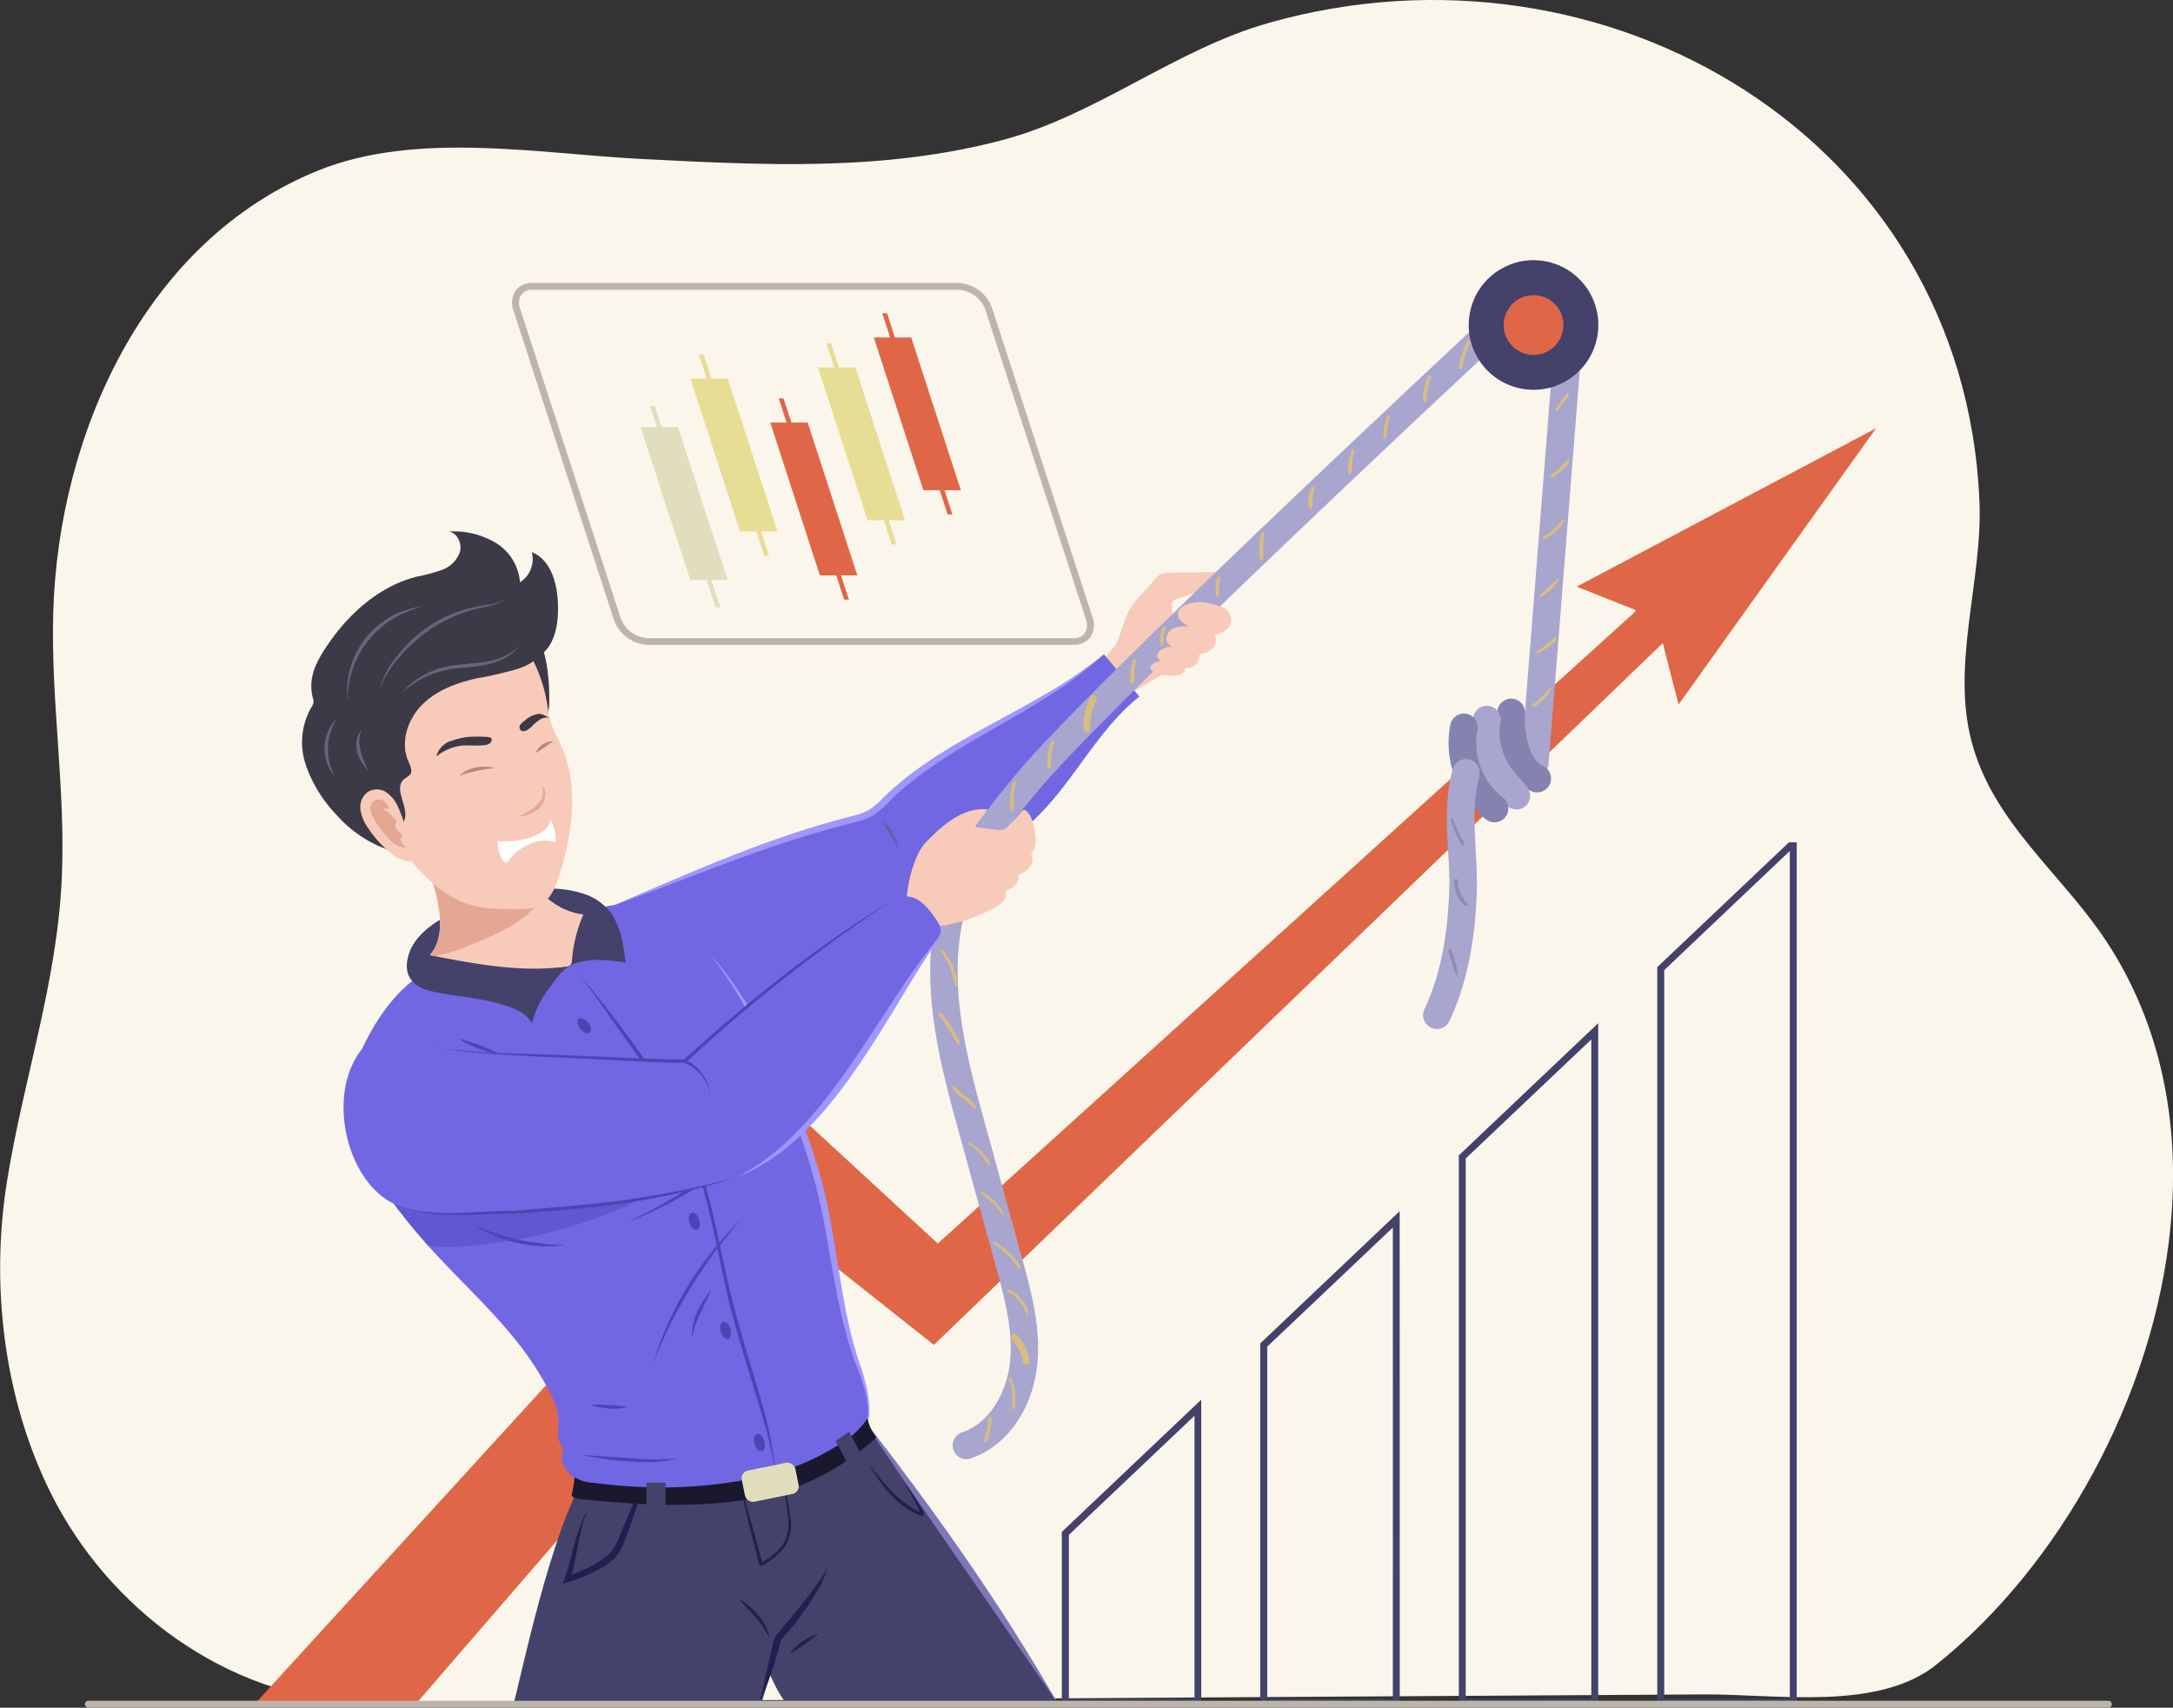 <svg id="Layer_1" data-name="Layer 1" xmlns="http://www.w3.org/2000/svg" viewBox="0 0 431.54 339.13"><rect x="0" y="0" width="431.54" height="339.13" fill="#333333" stroke="none"/><defs><style>.cls-1{fill:#faf6eb;}.cls-2{fill:#e06648;}.cls-3{fill:#44416b;}.cls-4{fill:#221e50;}.cls-5{fill:#7e78b8;}.cls-6{fill:#f7caba;}.cls-7{fill:#7167e2;}.cls-8{fill:#9f96ff;}.cls-9{fill:#6260a9;}.cls-10{fill:#4d44b4;}.cls-11{fill:#6157d0;}.cls-12{fill:#1a182d;}.cls-13{fill:#e0debd;}.cls-14{fill:#e4a793;}.cls-15{fill:#3b3a46;}.cls-16{fill:#b6897a;}.cls-17{fill:#fff;}.cls-18{fill:#66667a;}.cls-19{fill:#a8a5cf;}.cls-20{fill:#8682b0;}.cls-21{fill:#d6bd80;}.cls-22{fill:#8f8cb3;}.cls-23{fill:#e8dd94;}.cls-24{fill:#bfb4ab;}</style></defs><path class="cls-1" d="M495.79,308.39c2-20.7-2-41.32-14.09-58.48-8.48-12-20.55-21.63-25-36.19-4.94-16,1.84-33.1,1.13-49.39-3.13-71.85-74-113.7-140.94-94.9-18.71,5.25-34.26,18.32-53,23.3-23.81,6.33-47.8,5-72.1,3.76-20.32-1.06-44.37-5.55-63.87,2.31-34.58,14-51.64,52.59-52.62,87.86-.49,17.54,2.47,34.88,1.71,52.45-.91,21.05-7.62,40-10.9,60.48s-.66,42.91,8.58,61.61c11.53,23.36,35.12,40.65,61.14,41.86l102.25-.63,165-1c14.31-.09,34.53,3.38,46.12-5.86C473.76,376,492.58,342.08,495.79,308.39Z" transform="translate(-64.73 -64.94)"/><g id="_9" data-name="9"><polygon class="cls-2" points="50.79 338.17 82.77 338.17 160.97 247.68 185.46 267.08 333.16 124.88 326.83 119.58 186.24 246.95 157.97 220.9 50.79 338.17"/><polygon class="cls-2" points="313.12 116.5 324.63 121.08 330.25 127.84 333.35 139.91 372.58 85.04 313.12 116.5"/><path class="cls-3" d="M181.75,356.85c-7.45,10.52-13.9,42.87-15.07,46.57h49.24c.29-1.35,1.74-5.9,1.74-5.9s2.08,4.9,3.57,5.9h53.68c-12.55-20-25.85-38.65-39.47-57.6Z" transform="translate(-64.73 -64.94)"/><path class="cls-4" d="M237.37,355.78c2.9,3.8,6.08,7.85,10.64,9.64l-.42.26c0-.33-.5-1.15-.64-1.51-.52-1-2-3.79-2.59-4.84a47.45,47.45,0,0,1,3,4.59c.27.55.82,1.12.8,1.82l0,.39c-5-1.6-8.36-6-10.81-10.35Z" transform="translate(-64.73 -64.94)"/><path class="cls-4" d="M211.48,382.47c2.88,1.75,5.43,4.35,6.08,7.75a24.87,24.87,0,0,0-2.72-4.07c-1.15-1.21-2.24-2.43-3.36-3.68Z" transform="translate(-64.73 -64.94)"/><path class="cls-4" d="M221.54,393.4a10.88,10.88,0,0,1,5.73-4,46.12,46.12,0,0,1-5.73,4Z" transform="translate(-64.73 -64.94)"/><path class="cls-4" d="M193.59,356.86c-1.37,4.61-3,9.12-4.65,13.62a12.68,12.68,0,0,1-1.69,3.37,9.54,9.54,0,0,1-3,2.4,31.92,31.92,0,0,1-7.79,3.21c1.38-3.56,2.17-7.69,3.43-11.3a16.35,16.35,0,0,1,1.49-3.27c-1.82,4.47-2,9.29-3.48,13.9l-.7-.71c3.11-1.23,6.67-2.59,9-5.06a12.23,12.23,0,0,0,1.57-3c1.83-4.43,3.72-8.84,5.84-13.15Z" transform="translate(-64.73 -64.94)"/><path class="cls-4" d="M219.07,355.2a56.51,56.51,0,0,1,2.66,11.27,7.67,7.67,0,0,1-1.25,5.72,12.35,12.35,0,0,1-3.25,3c-.46.26-1,.83-1.58.6l-.15-.06,0-.15c-1.44-5.56-2.85-11.12-4-16.74,1.59,5.41,3.18,11.11,4.64,16.56l-.19-.21c.07.09.6-.3,1-.55s.77-.55,1.13-.85a7.35,7.35,0,0,0,3.16-7.25,71.68,71.68,0,0,0-2.08-11.33Z" transform="translate(-64.73 -64.94)"/><path class="cls-5" d="M274.91,403.42c-11.42-16.67-28.54-40.93-39.47-57.6,14.35,18.33,27.89,37.38,39.47,57.6Z" transform="translate(-64.73 -64.94)"/><path class="cls-4" d="M215.52,403.38c1-4.4,1.95-9,3.07-13.38,2.81-3.28,5.62-6.6,8.16-10.09a30.74,30.74,0,0,0,2.31-3.61,17.79,17.79,0,0,1-1.69,4,58.59,58.59,0,0,1-7.67,10.46l.15-.28a84.63,84.63,0,0,1-4.33,12.9Z" transform="translate(-64.73 -64.94)"/><path class="cls-6" d="M288.49,187.13a9.16,9.16,0,0,1,1.54-2.59l4.2-4.7a3.5,3.5,0,0,1,.95-.85,3.71,3.71,0,0,1,1.72-.31l9.25-.14a2.06,2.06,0,0,1-.86,2c-1.89,1.72-4.41,2.54-6.83,3.33a1.55,1.55,0,0,0-.78.44,1.72,1.72,0,0,0-.18,1.27c.16,1.63-.22,3,.05,4.67l.87,5.39a2.08,2.08,0,0,1-.08,1.31,2,2,0,0,1-.82.73l-9.08,5.48c-.25.15-3.3-4.35-3.58-4.79-.4-.62-1-1-1.45-1.63a.35.35,0,0,1-.1-.21.42.42,0,0,1,.14-.29,20.78,20.78,0,0,0,2.85-3.31,14.12,14.12,0,0,0,.93-2.19C287.65,189.57,288,188.31,288.49,187.13Z" transform="translate(-64.73 -64.94)"/><path class="cls-7" d="M186.18,244.92c15.93-6.27,30.86-12.94,47.46-17.15a14.92,14.92,0,0,0,4.12-1.48,16.29,16.29,0,0,0,3-2.55c12.26-12.11,30.3-17.43,43.19-28.86l7.06,8.39c-7.28,5.76-11.69,14.26-17.82,21.23-9.68,11-23.46,17.39-34.94,26.49-3.08,2.44-6,5.08-9.18,7.39a55,55,0,0,1-17,8.32,10.54,10.54,0,0,1-4.26.56,10.32,10.32,0,0,1-3.4-1.24C196,261.6,189.79,253.69,186.18,244.92Z" transform="translate(-64.73 -64.94)"/><path class="cls-8" d="M186.18,244.92c14.62-6.27,30-13.18,45.37-17.27,2.23-.67,4.57-1,6.28-2.22a21.24,21.24,0,0,0,2.49-2.24c9.24-8.95,21.24-14.06,32.18-20.5a84.31,84.31,0,0,0,11.41-7.81,75.31,75.31,0,0,1-11.06,8.38c-7.8,4.93-16.11,9.07-23.66,14.35-1.89,1.3-3.67,2.74-5.42,4.21s-3.22,3.26-5.16,4.73c-1.78,1.31-4.66,1.77-6.72,2.36-15.64,4.1-30.52,10.54-45.71,16Z" transform="translate(-64.73 -64.94)"/><path class="cls-9" d="M239.9,228a7.23,7.23,0,0,1,3.2,5.53c-1.06-1.93-2-3.65-3.2-5.53Z" transform="translate(-64.73 -64.94)"/><path class="cls-7" d="M236.32,349.57c-2,4.34-6.89,6.41-11.45,7.82q-4.25,1.31-8.57,2.31a122.89,122.89,0,0,1-20.91,3c-6,.32-12.3-.15-17-4.5-1.28-1.2-2.43-2.88-2-4.59a2.8,2.8,0,0,0,.17-1,3.16,3.16,0,0,0-.6-1.07c-.65-1-.41-2.37-.34-3.6.2-3.33-1.29-5.81-2.85-8.62a58.81,58.81,0,0,0-5.52-8.11c-5.31-6.66-11.66-12.39-17.35-18.72l-.17-.17a120.93,120.93,0,0,1-9.89-12.66c-1.24-1.83-2.42-3.69-3.56-5.58a20.84,20.84,0,0,1-2.85-6.44c-.65-3.25.16-6.61,1.29-9.73,2.81-7.8,7.86-16.57,15.45-20.49,9.47-4.88,19.81-8,30-11.14,3-.93,6.14-1.87,9.31-1.73,6.32.24,11.71,4.64,15.84,9.44,8,9.22,13.12,20.51,17.41,31.9a135.26,135.26,0,0,1,5.17,16.26c2.52,10.55,3.14,21.55,6.59,31.83C236.16,339,238.56,344.67,236.32,349.57Z" transform="translate(-64.73 -64.94)"/><path class="cls-10" d="M212,307.05a96,96,0,0,0-16.77,26.65c-.26.65-.53,1.31-.81,2,.21-.68.42-1.35.64-2A66.72,66.72,0,0,1,212,307.05Z" transform="translate(-64.73 -64.94)"/><path class="cls-10" d="M206,321c-1.3,3.23-3.14,6.07-3.83,9.52-.28-3.55,1.73-6.82,3.83-9.52Z" transform="translate(-64.73 -64.94)"/><path class="cls-10" d="M218.64,287.81a78.44,78.44,0,0,1-29.15,19.78c1.13-.57,2.81-1.4,3.95-2a117.36,117.36,0,0,0,25.2-17.78Z" transform="translate(-64.73 -64.94)"/><path class="cls-10" d="M180.43,353.86c2.32.18,7,.5,9.33.63a49.09,49.09,0,0,0,9.31.09c-3,.91-6.25.77-9.35.59a51.08,51.08,0,0,1-9.29-1.31Z" transform="translate(-64.73 -64.94)"/><path class="cls-10" d="M182,343.9a41.08,41.08,0,0,1,7.51.46,13.53,13.53,0,0,1-7.51-.46Z" transform="translate(-64.73 -64.94)"/><path class="cls-10" d="M179.31,257.9a241.32,241.32,0,0,1,16.57,22,58,58,0,0,1,6.34,12.27c3.26,8.62,4.93,17.71,6.92,26.67s4.9,17.65,7.41,26.49a83.35,83.35,0,0,1,2.39,13.56,83.65,83.65,0,0,0-3.05-13.38c-2.51-8.81-5.57-17.52-7.42-26.52s-3.65-18-6.89-26.57-8.93-15.93-14.21-23.36c-2.63-3.76-5.19-7.58-8.06-11.15Z" transform="translate(-64.73 -64.94)"/><path class="cls-10" d="M181.86,270c-.43.35-1.27,0-1.88-.72s-.76-1.63-.33-2,1.27,0,1.88.71S182.29,269.64,181.86,270Z" transform="translate(-64.73 -64.94)"/><path class="cls-10" d="M203.12,309.17c-.53.16-1.19-.45-1.47-1.38s-.07-1.8.46-2,1.18.46,1.46,1.38S203.65,309,203.12,309.17Z" transform="translate(-64.73 -64.94)"/><path class="cls-10" d="M209.33,330.83c-.53.16-1.19-.46-1.47-1.38s-.07-1.8.46-2,1.19.46,1.46,1.38S209.86,330.67,209.33,330.83Z" transform="translate(-64.73 -64.94)"/><path class="cls-10" d="M216.05,353.1c-.53.16-1.19-.45-1.46-1.38s-.08-1.8.45-2,1.19.46,1.47,1.39S216.58,353,216.05,353.1Z" transform="translate(-64.73 -64.94)"/><path class="cls-8" d="M205.28,253.93c8.71,9.49,14.17,21.45,18.66,33.39,1.5,4,2.86,8.07,4,12.22,3.29,12.47,3.55,25.33,7.94,37.47,1.23,4,2.42,8.59.46,12.56,1.66-4.07.32-8.43-1.1-12.35-4.84-11.9-5.37-25.08-8.62-37.33-1.08-4.1-2.43-8.12-3.87-12.12-4.34-12-9.39-23.84-17.45-33.84Z" transform="translate(-64.73 -64.94)"/><path class="cls-11" d="M208.26,289.68c.27,4.83-4.63,6.88-8.16,9a95.37,95.37,0,0,1-13.47,6.78,96.82,96.82,0,0,1-29.79,7,39.28,39.28,0,0,1-6.94-.07l-.17-.17a120.93,120.93,0,0,1-9.89-12.66c.3-.22.61-.41.91-.59,9.91-5.95,22.26-5.4,33.8-4.68C186.44,295.08,197.38,295,208.26,289.68Z" transform="translate(-64.73 -64.94)"/><path class="cls-10" d="M158.63,308.1a46.15,46.15,0,0,0,15.9,4l1.18.07c.4,0,.79,0,1.19.05-.78.11-1.58.16-2.37.21a27.72,27.72,0,0,1-15.9-4.33Z" transform="translate(-64.73 -64.94)"/><path class="cls-12" d="M198.91,363.79c-3.45,0-6.9-.16-10.34-.4-2.11-.14-4.22-.3-6.32-.54-1-.11-3-.05-3.84-.71-.07-.05-.19-.1-.17-.21a35.25,35.25,0,0,0,.6-3.56c.58.18,1.1.51,1.66.7a12.41,12.41,0,0,0,2.44.38c1.65.22,3.3.39,5,.52a92.16,92.16,0,0,0,28.92-2A48,48,0,0,0,232,351.41a16.24,16.24,0,0,0,5-4.79,8.9,8.9,0,0,0,1.73,3.69c.27.33-6.42,5.08-7,5.49a48.48,48.48,0,0,1-8.12,4.14c-6.14,2.43-12.67,3.31-19.22,3.7Q201.63,363.79,198.91,363.79Z" transform="translate(-64.73 -64.94)"/><rect class="cls-13" x="211.91" y="356.34" width="10.86" height="6.32" rx="1.56" transform="matrix(0.98, -0.2, 0.2, 0.98, -131.94, -14.48)"/><rect class="cls-3" x="128.39" y="294.43" width="3.77" height="6.95"/><polygon class="cls-3" points="171.88 290.47 169.2 292.32 165.95 286.18 168.63 284.33 171.88 290.47"/><path class="cls-3" d="M150.19,261.73c5.49,1.3,11.32,1.31,16.51,3.5a7.2,7.2,0,0,1,3.7,2.9,18.14,18.14,0,0,1,3.28-6.77c1.32-1.83,2.77-4.17,5-5a15,15,0,0,1,3.14-.7c2.41-.36,7.16.45,7.16.45s-.16-1.16-.18-1.41a19.68,19.68,0,0,0-.38-2.17,15.85,15.85,0,0,0-2.28-6.2,11.24,11.24,0,0,0-4.7-3.61,20.81,20.81,0,0,0-9.17-1.22,46.72,46.72,0,0,0-17.88,4.86c-3.6,1.76-7.54,4.46-8.6,8.52C144.8,258.59,146.65,260.9,150.19,261.73Z" transform="translate(-64.73 -64.94)"/><path class="cls-6" d="M180.59,246.54a28.13,28.13,0,0,0-2.26,9,1.64,1.64,0,0,1-.29,1,1.5,1.5,0,0,1-1,.38c-8.62,1.13-17.32-.42-25.85-2.08l-1.11-.22c2.33-2.59,2.29-6.5,1.68-9.93a40.07,40.07,0,0,0-3.18-9.85l22,4.87a13.43,13.43,0,0,0,2.18,2.94A13.22,13.22,0,0,0,180.59,246.54Z" transform="translate(-64.73 -64.94)"/><path class="cls-14" d="M172.79,242.6a15.36,15.36,0,0,1-2.9,3.53c-2.92,2.69-6.65,4.32-10.31,5.88a39.92,39.92,0,0,1-8.37,2.78l-1.11-.22c2.33-2.59,2.29-6.5,1.68-9.93a40.07,40.07,0,0,0-3.18-9.85l22,4.87A13.43,13.43,0,0,0,172.79,242.6Z" transform="translate(-64.73 -64.94)"/><path class="cls-15" d="M173.34,197.27a38.81,38.81,0,0,1,.46,6.64,10.06,10.06,0,0,1-.74,4.18c-.66-2.52-1.46-5.23-3.55-6.77a10,10,0,0,1-1.9-1.44,3.72,3.72,0,0,1-.71-2.58c.09-1.68,1.44-4.73,3.4-5C172.52,192,173.09,195.68,173.34,197.27Z" transform="translate(-64.73 -64.94)"/><path class="cls-6" d="M146.43,236c.44.47.87.95,1.3,1.42a26.43,26.43,0,0,0,8.22,6.42c3.46,1.59,7.05,1.64,10.84,1.65,2,0,4.12-.06,5.76-1.19s2.52-3.27,3.16-5.25c2.8-8.66,4.12-18.43.21-26.65a33,33,0,0,1-1.82-4,28.91,28.91,0,0,1-.71-3.71,30.43,30.43,0,0,0-4.2-11.11,7.39,7.39,0,0,0-5.59-3.49,23.49,23.49,0,0,0-10.2.88,21.17,21.17,0,0,0-9.19,5.73,34.32,34.32,0,0,0-4.84,7.38,38.29,38.29,0,0,0-3.05,6.95,28.38,28.38,0,0,0-1,7.27A14.29,14.29,0,0,0,136,224a17.73,17.73,0,0,0,2.18,3.64c1.39,1.93,2.33,3.64,4.35,4.92A20.22,20.22,0,0,1,146.43,236Z" transform="translate(-64.73 -64.94)"/><path class="cls-15" d="M162.33,211.55a.9.9,0,0,1-.32,1,2,2,0,0,1-1.07.36c-1.46.19-2.95,0-4.41.09a9.76,9.76,0,0,0-5.12,2.15,4.17,4.17,0,0,1,3.09-3.11,13,13,0,0,1,3.75-.79C158.72,211.25,162.13,211.11,162.33,211.55Z" transform="translate(-64.73 -64.94)"/><path class="cls-15" d="M170.32,209.23a8.24,8.24,0,0,1,1.6-1.36,2.76,2.76,0,0,1,2-.4c-.85-.2-1.27-.84-2.31-.75A5,5,0,0,0,169,208c-.47.37-1.44,1.05-1,1.74C168.53,210.73,169.83,209.72,170.32,209.23Z" transform="translate(-64.73 -64.94)"/><path class="cls-16" d="M156,219.17c1-1.85,5.06-2.38,6.92-1.7a34.77,34.77,0,0,0-5.31,1,3.81,3.81,0,0,0-1.61.71Z" transform="translate(-64.73 -64.94)"/><path class="cls-16" d="M171.08,214.5a3.9,3.9,0,0,1,3.54-2.39,35.39,35.39,0,0,1-3.54,2.39Z" transform="translate(-64.73 -64.94)"/><path class="cls-14" d="M167.55,227.12c2.55-1,6-3,4.8-6.21,1.17,1.23.69,3.35-.47,4.44a6.77,6.77,0,0,1-4.33,1.77Z" transform="translate(-64.73 -64.94)"/><path class="cls-17" d="M174.09,227.81a7.8,7.8,0,0,1,.92,4.76c.12-.94-3.25-.69-3.68-.54a13.39,13.39,0,0,0-3.49,1.68,13.69,13.69,0,0,0-2.61,2.71c-1.4-1.25-1.53-2.72-1.72-4.44,2.83.17,6.75-.15,9.07-2A3.6,3.6,0,0,0,174.09,227.81Z" transform="translate(-64.73 -64.94)"/><path class="cls-15" d="M144.85,219.79c.46-.46,1.17-.69,1.46-1.27s-.09-1.54-.43-2.26c-1.72-3.73-.27-8.36,2.61-11.29s6.92-4.43,10.93-5.32a76,76,0,0,0,7.8-1.78,12.35,12.35,0,0,0,6.46-4.47c1.6-2.38,1.92-5.39,1.86-8.25-.07-4.16-1.34-9-5.19-10.57a5.5,5.5,0,0,1-2.36,6,10.08,10.08,0,0,0-4.86-7.87,16.33,16.33,0,0,0-9.22-2.22c1.69.34,2.61,2.42,2.15,4.08a5.88,5.88,0,0,1-3.54,3.54,35.06,35.06,0,0,1-5,1.34c-7.28,1.84-13.32,7.13-17.57,13.33-2.22,3.22-4.15,6.63-3.11,10.67a2.66,2.66,0,0,1,.14,1.11,2.39,2.39,0,0,1-.41.83,14,14,0,0,0-1.12,11.43,27.09,27.09,0,0,0,6.16,10,24.33,24.33,0,0,0,13.27,7.72c-2.37-3-1.41-3.55,0-6.32S142.78,221.89,144.85,219.79Z" transform="translate(-64.73 -64.94)"/><path class="cls-18" d="M140.05,202.1a16.89,16.89,0,0,1,3.81-7.21,26.18,26.18,0,0,1,17.55-9.8,13.76,13.76,0,0,0,3.86-1.21,12.53,12.53,0,0,1-3.79,1.53,29,29,0,0,0-17.22,9.82,19,19,0,0,0-4.21,6.87Z" transform="translate(-64.73 -64.94)"/><path class="cls-18" d="M133.78,204.28A17,17,0,0,1,145.62,186a16,16,0,0,1,3.28-.63,19.28,19.28,0,0,0-3.17,1,18.76,18.76,0,0,0-11.95,17.95Z" transform="translate(-64.73 -64.94)"/><path class="cls-18" d="M144.25,202.77a16.89,16.89,0,0,1,11.6-5.82c3.26-.37,6.59-.37,9.52-1.94a8.23,8.23,0,0,0,2.55-2,7.8,7.8,0,0,1-2.38,2.3c-2.86,1.79-6.38,2-9.61,2.32a19.17,19.17,0,0,0-11.68,5.14Z" transform="translate(-64.73 -64.94)"/><path class="cls-18" d="M131.73,207.51a11.28,11.28,0,0,0-.49,11.63,8.51,8.51,0,0,1,.49-11.63Z" transform="translate(-64.73 -64.94)"/><path class="cls-18" d="M136.55,209.92c-1.17,2.74.13,5.4,1.26,8-2-1.93-3.4-5.63-1.26-8Z" transform="translate(-64.73 -64.94)"/><path class="cls-6" d="M141.41,222.25a3.4,3.4,0,0,0-3.69,0,3.7,3.7,0,0,0-1.41,3.44,8.11,8.11,0,0,0,1.45,3.58,21.56,21.56,0,0,0,4.56,5.06,6.39,6.39,0,0,0,3.49,1.66,1.77,1.77,0,0,0,1.18-.28c.82-.62.48-1.9.07-2.84-.73-1.64-1.58-3.25-2.2-4.94-.76-2-1.32-4.07-3.14-5.43Z" transform="translate(-64.73 -64.94)"/><path class="cls-14" d="M140.94,224a1.4,1.4,0,0,0-.37-.17,1.78,1.78,0,0,0-1.91.45,2.4,2.4,0,0,0-.13,2.3,13.51,13.51,0,0,0,2.22,3.54,11.77,11.77,0,0,0,1.95,2.1,3.78,3.78,0,0,0,2.61,1c-.19-.39-.65-.59-.84-1a1.1,1.1,0,0,1-.12-.64c0-.24.35-.57.32-.76a.25.25,0,0,0-.1-.15,7.25,7.25,0,0,1-1.17-1.11,1.07,1.07,0,0,1,.16-1.45,9.52,9.52,0,0,0-2.75-2.54,1.77,1.77,0,0,1,1.24.07A4.25,4.25,0,0,0,140.94,224Z" transform="translate(-64.73 -64.94)"/><path class="cls-19" d="M256.67,354.72a2.74,2.74,0,0,1-.87-5.34c5.71-1.9,8.88-8.28,9.49-13.76.72-6.45-1.09-13-2.85-19.39l-7.27-26.41c-3.89-14.12-8.73-31.7-3.23-47.91,3.08-9.1,9.13-16.74,15.05-23.78,15.6-18.55,93.72-91.14,97-94.22a2.74,2.74,0,0,1,2.75-.59l10.56,3.57a2.74,2.74,0,0,1,1.86,2.81l-6.9,87a2.74,2.74,0,1,1-5.47-.43l6.73-84.87-7-2.36c-10.11,9.41-81,75.56-95.37,92.62-5.59,6.64-11.28,13.82-14.06,22-5,14.61-.36,31.3,3.33,44.7l7.27,26.4c1.8,6.54,3.84,14,3,21.46-1,8.8-6.16,16-13.21,18.35A2.58,2.58,0,0,1,256.67,354.72Z" transform="translate(-64.73 -64.94)"/><path class="cls-6" d="M246.28,236.4a18.58,18.58,0,0,1,1.18-2.68,9.56,9.56,0,0,1,1.64-2c3.18-3.28,7.21-6.53,11.75-6.05-.75,1.26-1.68,2.25-2.44,3.52l3.57.47c1.19.16,1.95.3,2.87-.58a24.75,24.75,0,0,0,2.57-2.75,1.33,1.33,0,0,1,.56-.52c.57-.21,1.29,1,1.5,1.47a9.27,9.27,0,0,1,.73,2.63,9.61,9.61,0,0,1,.19,2.39,3.38,3.38,0,0,1-.91,2.16,4.65,4.65,0,0,1,.3,1.27,3,3,0,0,1-.59,1.42,4.51,4.51,0,0,1-2.25,1.53,2.07,2.07,0,0,1-.62,2.06,6.12,6.12,0,0,1-1.93,1.17,2,2,0,0,1-.35,1.92,5.18,5.18,0,0,1-1.61,1.24,31.63,31.63,0,0,1-9.15,3.43,9.64,9.64,0,0,1-4.62.07c-1.95-.57-4-2.59-3.92-4.73A26.68,26.68,0,0,1,246.28,236.4Z" transform="translate(-64.73 -64.94)"/><path class="cls-7" d="M144.27,304.54c6.9,2.5,15.35,1,22.62,1.15,17.59-1.41,26.7-2,44.08-6.93,17.15-7.11,28.69-31.94,39.66-46.92a3.84,3.84,0,0,0,.93-2,3.89,3.89,0,0,0-.85-2.17c-1.5-2.29-3.51-4.85-6.24-4.69a7.77,7.77,0,0,0-3.57,1.47,286,286,0,0,0-40.08,31.16c-.5.47-22.68-.84-31.74-1.16-8.56-.31-17.24-1.06-25.8-.63a17,17,0,0,1-5.45-1.13,1,1,0,0,0-.58-.05,1,1,0,0,0-.42.39c-7.28,8.58-3.65,25.55,5.48,30.63A14.38,14.38,0,0,0,144.27,304.54Z" transform="translate(-64.73 -64.94)"/><path class="cls-8" d="M211,298.76c17.27-8.74,26.85-30.72,38.47-45.58.62-.91,2-2.2,2.12-3.35,0,1.2-1.24,2.57-1.83,3.56-10.11,15.34-20.79,38.45-38.76,45.37Z" transform="translate(-64.73 -64.94)"/><path class="cls-10" d="M240.9,244.44A315.61,315.61,0,0,0,201,275.89a1.13,1.13,0,0,1-.22.09,20,20,0,0,1-2.32,0c-2.07,0-7.24-.27-9.39-.36-9.1-.57-22.22-.9-31.25-1.78-1.78-.19-3.67-.47-5.42-.8L152,273c-.09,0-.21,0-.22-.16s0-.08.05,0-.06,0,0,0,.12.14.21.14l.39.06c1.77.27,3.66.5,5.43.64,6.24.52,12.51.5,18.76.8,4.14.18,14.75.65,18.76.78,1.76,0,3.54.16,5.3,0,12.27-11.18,25.84-22.12,40.26-30.87Z" transform="translate(-64.73 -64.94)"/><path class="cls-10" d="M200.8,275.38a8.64,8.64,0,0,1,5,7.07,8.3,8.3,0,0,0-5.23-6.43l.26-.64Z" transform="translate(-64.73 -64.94)"/><path class="cls-10" d="M144.27,304.54c7.31,2.36,15.2.75,22.6.85,7.41-.65,14.85-1.17,22.23-2.18A191.7,191.7,0,0,0,211,298.76a146.5,146.5,0,0,1-21.79,5.05c-7.38,1.09-14.83,1.61-22.27,2.18-7.5-.16-15.41,1.26-22.64-1.45Z" transform="translate(-64.73 -64.94)"/><path class="cls-10" d="M155.82,271.19a40.53,40.53,0,0,1,8,3,19.26,19.26,0,0,1-8-3Z" transform="translate(-64.73 -64.94)"/><path class="cls-6" d="M300.38,185a2.48,2.48,0,0,0-1.68,1.46,2,2,0,0,0,.56,1.8,5.86,5.86,0,0,0,1.63,1.08,7.89,7.89,0,0,0-2.66.22,2.66,2.66,0,0,0-1.83,1.79,1.63,1.63,0,0,0,1.28,2c-1-.07-3.3.62-3.16,1.93a.89.89,0,0,0,.91.78,6.09,6.09,0,0,0-1.65.67,1.11,1.11,0,0,0-.6.66c-.11.56.54.93,1.07,1.11a8.42,8.42,0,0,0,4.39.56,2.29,2.29,0,0,0,1-.46,1.17,1.17,0,0,0,.42-1,2.51,2.51,0,0,0,2.86-2.81,4.1,4.1,0,0,0,2.67-1.13,2.22,2.22,0,0,0,.31-2.71,3.63,3.63,0,0,0,3.25-2.2,2.76,2.76,0,0,0-2-3.32C304.94,184.58,302.7,184.12,300.38,185Z" transform="translate(-64.73 -64.94)"/><circle class="cls-3" cx="369.29" cy="129.49" r="12.87" transform="translate(93.69 394.21) rotate(-76.72)"/><path class="cls-2" d="M375.21,129.49a5.93,5.93,0,1,1-5.92-5.93A5.92,5.92,0,0,1,375.21,129.49Z" transform="translate(-64.73 -64.94)"/><path class="cls-20" d="M370,222.32a2.82,2.82,0,0,1-1.15-.26c-6.89-3.19-7-14-6.73-16a2.74,2.74,0,1,1,5.44.72c-.19,1.38.19,8.7,3.6,10.28a2.74,2.74,0,0,1-1.16,5.23Z" transform="translate(-64.73 -64.94)"/><path class="cls-19" d="M365.86,225.68a2.76,2.76,0,0,1-2.25-1.17,15.21,15.21,0,0,0-1.35-1.58c-.36-.38-.72-.77-1.06-1.17a17.71,17.71,0,0,1-3.9-14.39,2.74,2.74,0,1,1,5.4.95,12.33,12.33,0,0,0,2.68,9.89c.28.33.58.65.88,1a21.22,21.22,0,0,1,1.85,2.19,2.74,2.74,0,0,1-2.25,4.31Z" transform="translate(-64.73 -64.94)"/><path class="cls-20" d="M361.53,228.24a2.75,2.75,0,0,1-1.65-.55,19.18,19.18,0,0,1-7.12-18.86,2.74,2.74,0,0,1,5.37,1.11,13.77,13.77,0,0,0,5.05,13.37,2.74,2.74,0,0,1-1.65,4.93Z" transform="translate(-64.73 -64.94)"/><path class="cls-19" d="M350.09,269.28a2.74,2.74,0,0,1-2.48-3.91c2.94-6.23,4.54-13.78,4.91-23.1.1-2.71,0-5.51-.21-8.23-.3-5.3-.6-10.78.91-16.34a2.74,2.74,0,1,1,5.29,1.44c-1.28,4.7-1,9.5-.72,14.59.16,2.85.32,5.78.21,8.76-.4,10.06-2.17,18.31-5.43,25.22A2.74,2.74,0,0,1,350.09,269.28Z" transform="translate(-64.73 -64.94)"/><path class="cls-21" d="M261.05,346.54a17.63,17.63,0,0,1-.34,2.39,11.94,11.94,0,0,1-.29,1.18,2.69,2.69,0,0,0-.24,1.14c0,.21.29.22.43.11a1.28,1.28,0,0,0,.29-.54c.07-.2.14-.41.2-.62.11-.38.2-.78.28-1.17a12.29,12.29,0,0,0,.24-2.49.29.29,0,0,0-.57,0Z" transform="translate(-64.73 -64.94)"/><path class="cls-21" d="M265.08,338.77a8.54,8.54,0,0,1,.7,3c0,.49,0,1,0,1.48a4.36,4.36,0,0,0,0,1.53.2.2,0,0,0,.36.05,4,4,0,0,0,.18-1.58c0-.55,0-1.09,0-1.64a7.51,7.51,0,0,0-.86-3.07c-.15-.27-.54,0-.41.24Z" transform="translate(-64.73 -64.94)"/><path class="cls-21" d="M265.73,331a9.65,9.65,0,0,1,2.2,4.47.68.68,0,0,0,.84.48.7.7,0,0,0,.48-.84,11,11,0,0,0-2.55-5.08.7.7,0,0,0-1,0,.69.69,0,0,0,0,1Z" transform="translate(-64.73 -64.94)"/><path class="cls-21" d="M264.92,321.56a6.65,6.65,0,0,1,2.31,1.87,7.68,7.68,0,0,1,.81,1.23c.23.45.37.94.6,1.38a.21.21,0,0,0,.39-.1,3.63,3.63,0,0,0-.45-1.51,6.86,6.86,0,0,0-.86-1.39,7.2,7.2,0,0,0-2.52-2c-.32-.16-.6.32-.28.48Z" transform="translate(-64.73 -64.94)"/><path class="cls-21" d="M262.17,312.1a15.55,15.55,0,0,1,2.7,2.15,15.2,15.2,0,0,1,1.14,1.27,7.83,7.83,0,0,0,1.08,1.34c.2.15.43-.1.39-.3a4,4,0,0,0-1-1.5,12.62,12.62,0,0,0-1.21-1.32,13.79,13.79,0,0,0-2.87-2.11.27.27,0,0,0-.28.47Z" transform="translate(-64.73 -64.94)"/><path class="cls-21" d="M259.48,302a15.31,15.31,0,0,1,2.4,1.9c.74.71,1.33,1.54,2,2.29.1.11.32,0,.26-.15a3.93,3.93,0,0,0-.34-.68c-.14-.22-.29-.44-.45-.65a15.56,15.56,0,0,0-1.07-1.22,12,12,0,0,0-2.56-1.92.25.25,0,0,0-.26.43Z" transform="translate(-64.73 -64.94)"/><path class="cls-21" d="M256.93,292.12a12.08,12.08,0,0,1,2.26,1.83,11,11,0,0,1,.93,1.1c.29.39.52.81.83,1.18.14.19.47,0,.39-.23a5.13,5.13,0,0,0-.77-1.29,9.16,9.16,0,0,0-1-1.15,9.48,9.48,0,0,0-2.45-1.76.19.19,0,0,0-.19.32Z" transform="translate(-64.73 -64.94)"/><path class="cls-21" d="M253.83,281a9.21,9.21,0,0,0,2.14,2.13c.39.31.79.59,1.16.92a7,7,0,0,1,.56.53,3.47,3.47,0,0,0,.29.25,2,2,0,0,0,.29.22c.11.05.27,0,.26-.15a2.18,2.18,0,0,0-.8-1.22c-.36-.35-.76-.66-1.15-1a10.59,10.59,0,0,1-2.22-2c-.23-.32-.75,0-.53.3Z" transform="translate(-64.73 -64.94)"/><path class="cls-21" d="M251.15,266.46a33,33,0,0,1,2,2.87l.86,1.45c.15.26.28.53.44.79a2.66,2.66,0,0,0,.47.71.25.25,0,0,0,.42-.18,2.08,2.08,0,0,0-.27-.78,8.52,8.52,0,0,0-.4-.8c-.28-.53-.58-1-.9-1.55-.65-1-1.34-2-2.08-2.89-.22-.28-.72.09-.5.38Z" transform="translate(-64.73 -64.94)"/><path class="cls-21" d="M251.68,254.15a11.68,11.68,0,0,1,1.78,3.15A14.74,14.74,0,0,1,254,259c.07.29.12.58.19.87a2.94,2.94,0,0,0,.21.8.21.21,0,0,0,.39-.05,2.22,2.22,0,0,0,0-.89,7.23,7.23,0,0,0-.16-.91,10.92,10.92,0,0,0-.57-1.87,13,13,0,0,0-2-3.24c-.25-.3-.67.13-.43.43Z" transform="translate(-64.73 -64.94)"/><path class="cls-21" d="M266,220.15a12.17,12.17,0,0,0-.64,2.93,7,7,0,0,0,.23,3,.22.22,0,0,0,.43,0c.05-1,0-1.91,0-2.86a13.66,13.66,0,0,1,.5-2.83c.11-.36-.44-.51-.56-.15Z" transform="translate(-64.73 -64.94)"/><path class="cls-21" d="M273.47,212.28a12,12,0,0,0-.65,2.56,11.05,11.05,0,0,0-.11,1.28,3,3,0,0,0,.17,1.33c.1.22.44.15.51-.07a4.83,4.83,0,0,0,.05-1.26c0-.41,0-.82.08-1.23a11.39,11.39,0,0,1,.57-2.44c.14-.39-.47-.55-.62-.17Z" transform="translate(-64.73 -64.94)"/><path class="cls-21" d="M281.31,203.31a12.6,12.6,0,0,0-1.42,6.43.7.7,0,0,0,.68.68.69.69,0,0,0,.69-.68,11.2,11.2,0,0,1,1.23-5.74c.41-.78-.78-1.47-1.18-.69Z" transform="translate(-64.73 -64.94)"/><path class="cls-21" d="M289.65,196.1a14.83,14.83,0,0,0-.4,2.29,10.55,10.55,0,0,0-.06,1.13,1.61,1.61,0,0,0,.21,1.14.31.31,0,0,0,.47-.07c.21-.29.11-.77.11-1.11s0-.7,0-1a13.88,13.88,0,0,1,.33-2.13.36.36,0,0,0-.7-.2Z" transform="translate(-64.73 -64.94)"/><path class="cls-21" d="M295.58,189.5a12.7,12.7,0,0,0-.4,1.83,6.67,6.67,0,0,0-.07.89,2.42,2.42,0,0,0,.05.47.8.8,0,0,0,.15.43.23.23,0,0,0,.36,0,1,1,0,0,0,.1-.42,3.78,3.78,0,0,0,.06-.47c0-.28,0-.55.06-.83a10.62,10.62,0,0,1,.33-1.68.33.33,0,0,0-.64-.18Z" transform="translate(-64.73 -64.94)"/><path class="cls-21" d="M306.46,179.56a9.82,9.82,0,0,0-.32,1.94,7.69,7.69,0,0,0,0,1c0,.3,0,.77.28.95a.26.26,0,0,0,.32,0c.2-.23.11-.62.09-.91s0-.62,0-.93a8.33,8.33,0,0,1,.27-1.79.33.33,0,0,0-.63-.18Z" transform="translate(-64.73 -64.94)"/><path class="cls-21" d="M315.2,170.77a22.43,22.43,0,0,0-.36,2.7c0,.46,0,.91,0,1.37a2.06,2.06,0,0,0,.23,1.25.26.26,0,0,0,.4-.05,2.32,2.32,0,0,0,.12-1.2q0-.66,0-1.32a24.48,24.48,0,0,1,.22-2.58c.06-.39-.52-.57-.6-.17Z" transform="translate(-64.73 -64.94)"/><path class="cls-21" d="M325,161.88a12.49,12.49,0,0,0-.41,2.11,7,7,0,0,0,0,1,1.22,1.22,0,0,0,.1.55c.06.17.08.34.15.5s.35.23.4,0,0-.34.08-.5a2.43,2.43,0,0,0,.08-.47c0-.35,0-.69.06-1a10.15,10.15,0,0,1,.34-2,.39.39,0,0,0-.76-.21Z" transform="translate(-64.73 -64.94)"/><path class="cls-21" d="M333.09,154.41a17.75,17.75,0,0,0-.52,2.27,11.66,11.66,0,0,0-.14,1.17,3.77,3.77,0,0,0,0,.58.9.9,0,0,0,.1.56c.1.13.32.22.45.06a2.1,2.1,0,0,0,.21-1.12c0-.37.06-.74.11-1.11a16.57,16.57,0,0,1,.43-2.23.33.33,0,0,0-.63-.18Z" transform="translate(-64.73 -64.94)"/><path class="cls-21" d="M340.18,147.66a11.69,11.69,0,0,0-.59,2.1,9.91,9.91,0,0,0-.12,1.08,2.76,2.76,0,0,0,.08,1.11.25.25,0,0,0,.47,0,4.28,4.28,0,0,0,.12-1.07q0-.51.12-1a12.22,12.22,0,0,1,.49-2.05c.13-.36-.43-.5-.57-.15Z" transform="translate(-64.73 -64.94)"/><path class="cls-21" d="M348.29,139.7a11.91,11.91,0,0,0-.77,2.53c-.08.43-.14.86-.18,1.3a1.76,1.76,0,0,0,.18,1.26.24.24,0,0,0,.35,0,2.19,2.19,0,0,0,.22-1.22,11.71,11.71,0,0,1,.14-1.19,11.27,11.27,0,0,1,.7-2.41c.14-.36-.49-.63-.64-.27Z" transform="translate(-64.73 -64.94)"/><path class="cls-21" d="M356.1,132.7a16.28,16.28,0,0,0-1.08,2.59c-.14.43-.27.87-.37,1.32a3.69,3.69,0,0,0-.12,1.4.28.28,0,0,0,.51.06,5.24,5.24,0,0,0,.37-1.3c.09-.42.2-.83.33-1.24a15.74,15.74,0,0,1,1-2.45c.22-.43-.42-.81-.64-.38Z" transform="translate(-64.73 -64.94)"/><path class="cls-21" d="M374,146.51c.42-.51.83-1,1.23-1.55l.58-.78c.1-.12.19-.25.29-.38a2,2,0,0,0,.25-.45.23.23,0,0,0-.11-.27.26.26,0,0,0-.28,0,4.17,4.17,0,0,0-.63.75l-.58.78c-.38.52-.75,1-1.12,1.57-.15.22.2.5.37.29Z" transform="translate(-64.73 -64.94)"/><path class="cls-21" d="M373.07,159.75a12.11,12.11,0,0,0,1.9-1.43,6.36,6.36,0,0,0,.8-.84,5.19,5.19,0,0,0,.65-1c.09-.22-.22-.33-.37-.21s-.51.54-.78.79-.52.54-.79.79a10.81,10.81,0,0,1-1.74,1.35c-.35.23,0,.79.33.57Z" transform="translate(-64.73 -64.94)"/><path class="cls-21" d="M371.59,171.94a9.73,9.73,0,0,0,2.22-1.55,7.92,7.92,0,0,0,.88-.95,4.07,4.07,0,0,0,.37-.55,2.25,2.25,0,0,0,.3-.6.21.21,0,0,0-.35-.2,3.81,3.81,0,0,0-.4.5c-.12.15-.25.29-.37.43a9.57,9.57,0,0,1-.87.93,9.41,9.41,0,0,1-2.09,1.45c-.36.18,0,.72.31.54Z" transform="translate(-64.73 -64.94)"/><path class="cls-21" d="M370.88,183.51a18.82,18.82,0,0,0,1.91-1.53,11.24,11.24,0,0,0,.82-.87,4.54,4.54,0,0,0,.39-.48,1.42,1.42,0,0,0,.31-.53.22.22,0,0,0-.32-.25,1.86,1.86,0,0,0-.45.39l-.39.41c-.27.28-.55.55-.83.82a16.77,16.77,0,0,1-1.75,1.51.31.31,0,0,0,.31.53Z" transform="translate(-64.73 -64.94)"/><path class="cls-21" d="M370.1,194.7a14.3,14.3,0,0,0,2.1-1.24,10,10,0,0,0,1-.76,2.75,2.75,0,0,0,.44-.46,1.7,1.7,0,0,0,.34-.5.23.23,0,0,0-.28-.28,1.88,1.88,0,0,0-.48.31,3.57,3.57,0,0,0-.49.38c-.3.25-.59.52-.9.77a21.83,21.83,0,0,1-1.93,1.38.23.23,0,0,0,.24.4Z" transform="translate(-64.73 -64.94)"/><path class="cls-21" d="M369.52,205.35a17.42,17.42,0,0,0,1.83-1.61c.27-.28.53-.59.78-.9.12-.16.23-.32.34-.49a1.74,1.74,0,0,0,.3-.55.18.18,0,0,0-.27-.2,1.9,1.9,0,0,0-.4.4l-.39.42c-.25.3-.52.57-.79.85a13.92,13.92,0,0,1-1.72,1.54.33.33,0,0,0-.11.43.32.32,0,0,0,.43.11Z" transform="translate(-64.73 -64.94)"/><path class="cls-22" d="M352.83,227.74a13,13,0,0,0,.94,2.64q.28.63.63,1.23a5.51,5.51,0,0,0,.8,1.17c.15.15.47,0,.39-.23a8.61,8.61,0,0,0-.62-1.16c-.22-.41-.43-.82-.63-1.24-.4-.83-.73-1.68-1.08-2.53a.22.22,0,0,0-.43.12Z" transform="translate(-64.73 -64.94)"/><path class="cls-22" d="M353.48,239.81a7.18,7.18,0,0,0,.58,2.81,5.75,5.75,0,0,0,.7,1.23,3.42,3.42,0,0,0,1,1,.26.26,0,0,0,.35-.35,3.21,3.21,0,0,0-.39-.52c-.12-.17-.22-.35-.33-.52a8.73,8.73,0,0,1-.62-1.17,6.41,6.41,0,0,1-.52-2.48.41.41,0,0,0-.81,0Z" transform="translate(-64.73 -64.94)"/><path class="cls-22" d="M352.36,253.82q.39,1.19.75,2.4a9.82,9.82,0,0,0,.84,2.31.13.13,0,0,0,.25-.07,8.41,8.41,0,0,0-.45-2.42q-.36-1.2-.75-2.4c-.13-.4-.77-.23-.64.18Z" transform="translate(-64.73 -64.94)"/><polygon class="cls-13" points="144.51 115.19 137.08 115.19 127.22 84.84 134.65 84.84 144.51 115.19"/><polygon class="cls-23" points="154.4 105.54 146.97 105.54 137.11 75.2 144.54 75.2 154.4 105.54"/><polygon class="cls-2" points="170.26 114.26 162.82 114.26 152.97 83.91 160.4 83.91 170.26 114.26"/><polygon class="cls-23" points="179.72 103.31 172.29 103.31 162.44 72.97 169.87 72.97 179.72 103.31"/><polygon class="cls-2" points="190.82 97.36 183.38 97.36 173.53 67.02 180.96 67.02 190.82 97.36"/><polygon class="cls-13" points="143.02 120.58 142.07 120.58 129.09 80.62 130.04 80.62 143.02 120.58"/><polygon class="cls-23" points="152.72 110.35 151.77 110.35 138.79 70.39 139.74 70.39 152.72 110.35"/><polygon class="cls-2" points="168.58 119.07 167.63 119.07 154.64 79.1 155.6 79.1 168.58 119.07"/><polygon class="cls-23" points="178.05 108.12 177.09 108.12 164.11 68.16 165.06 68.16 178.05 108.12"/><polygon class="cls-2" points="189.14 102.17 188.19 102.17 175.21 62.21 176.16 62.21 189.14 102.17"/><path class="cls-24" d="M278,193H193.3a7.45,7.45,0,0,1-6.66-5l-19.95-61.42a4.35,4.35,0,0,1,.44-3.92,3.89,3.89,0,0,1,3.26-1.53h84.7a7.47,7.47,0,0,1,6.66,5l19.95,61.41a4.37,4.37,0,0,1-.44,3.93A3.92,3.92,0,0,1,278,193Zm-107.6-70.51a2.55,2.55,0,0,0-2.15,1,3,3,0,0,0-.25,2.69l19.95,61.41a6.12,6.12,0,0,0,5.36,4.08H278a2.57,2.57,0,0,0,2.16-1,3,3,0,0,0,.24-2.69l-19.95-61.42a6.11,6.11,0,0,0-5.35-4.07Z" transform="translate(-64.73 -64.94)"/><path class="cls-3" d="M303.29,403.73H275.6V369.16l27.69-26.26ZM277,402.36h24.95V346.09L277,369.75Z" transform="translate(-64.73 -64.94)"/><path class="cls-3" d="M342.71,403.73H315v-72l27.69-26.26Zm-26.32-1.37h24.95V308.71l-24.95,23.66Z" transform="translate(-64.73 -64.94)"/><path class="cls-3" d="M382.12,403.73H354.44V294.39l27.68-26.26Zm-26.31-1.37h24.94v-131L355.81,295Z" transform="translate(-64.73 -64.94)"/><path class="cls-3" d="M421.54,403.73H393.85V257L420,232.22h1.55Zm-26.31-1.37h24.94V233.93L395.23,257.6Z" transform="translate(-64.73 -64.94)"/><path class="cls-24" d="M483.43,404.06H82.29a.68.68,0,0,1-.69-.68.69.69,0,0,1,.69-.69H483.43a.69.69,0,0,1,.69.69A.68.68,0,0,1,483.43,404.06Z" transform="translate(-64.73 -64.94)"/></g></svg>